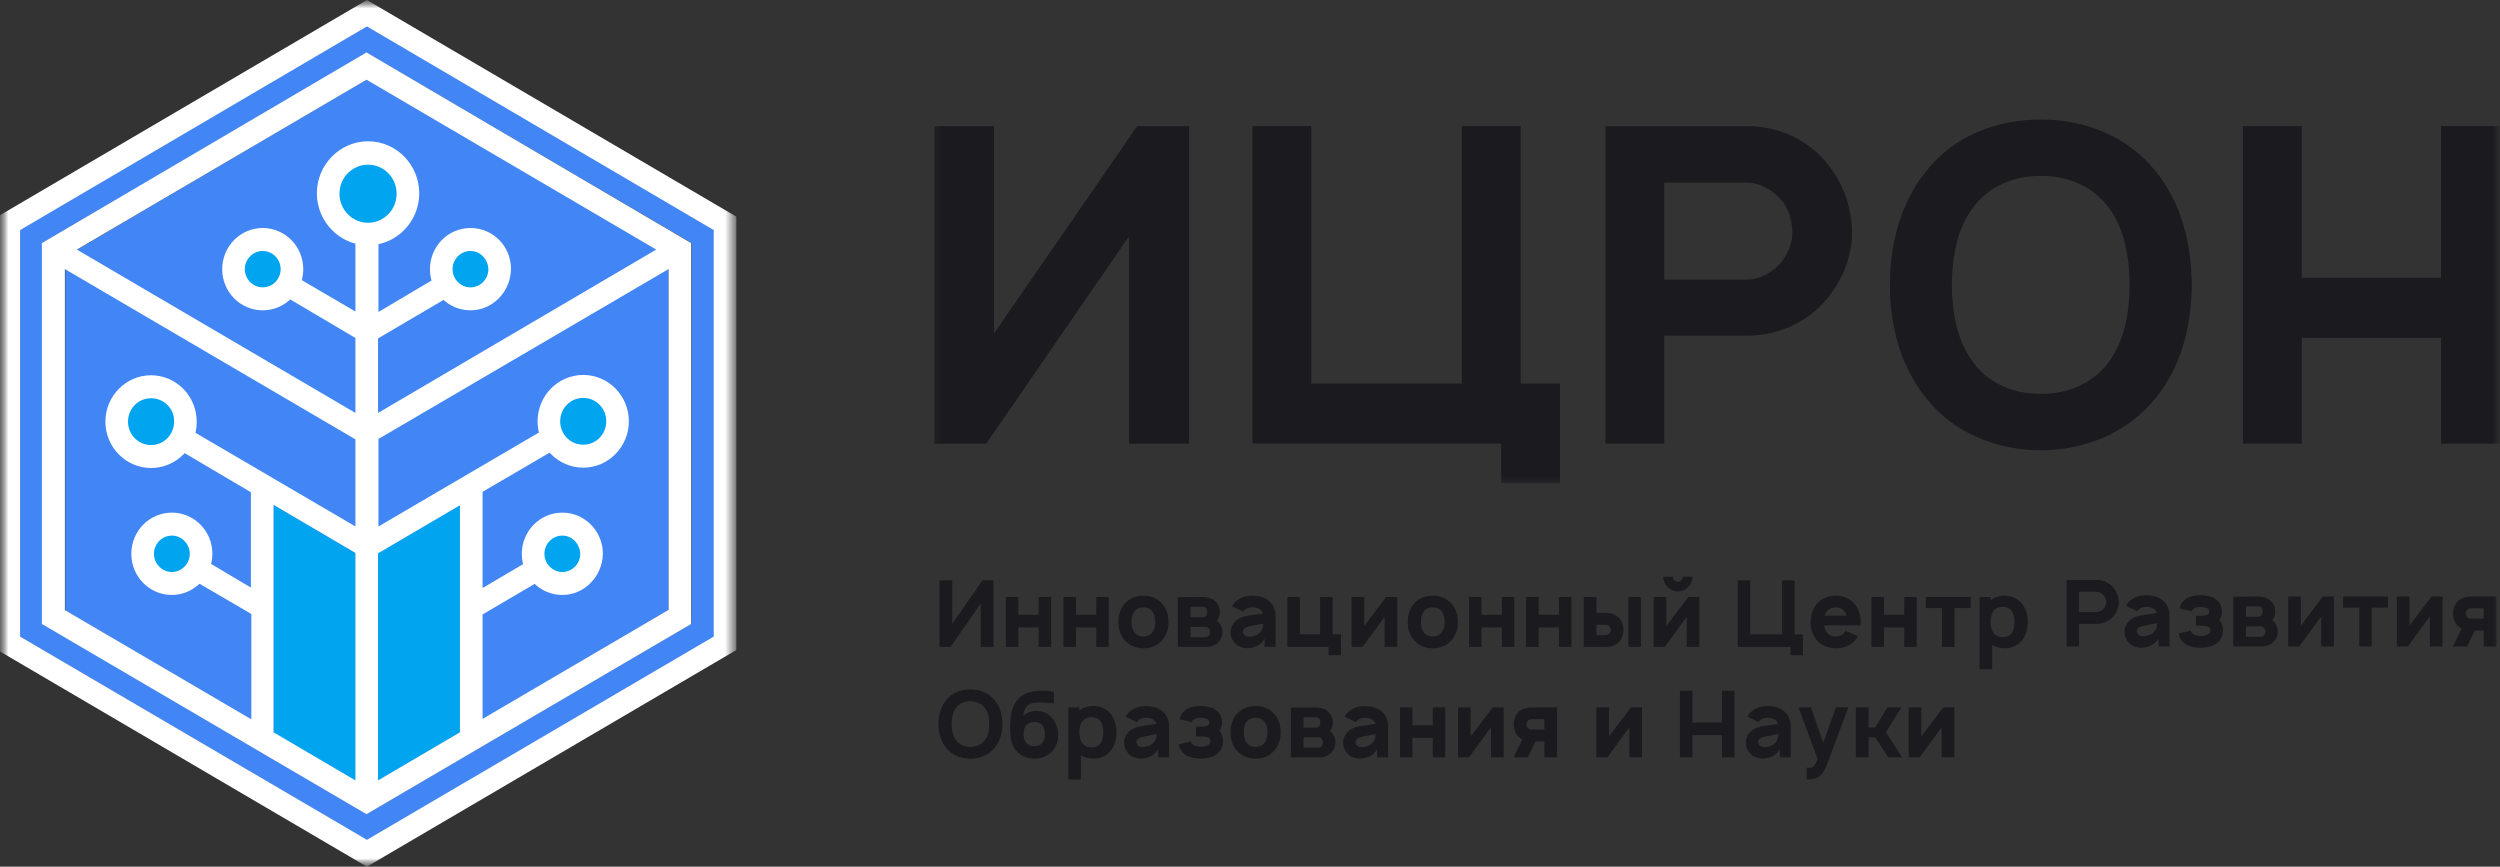 <svg width="150" height="52" viewBox="0 0 150 52" fill="none" xmlns="http://www.w3.org/2000/svg">
<rect x="0" y="0" width="150" height="52" fill="#333333" stroke="none"/>
<g clip-path="url(#clip0_174_970)">
<mask id="mask0_174_970" style="mask-type:luminance" maskUnits="userSpaceOnUse" x="0" y="0" width="150" height="52">
<path d="M150 0H0V52H150V0Z" fill="white"/>
</mask>
<g mask="url(#mask0_174_970)">
<mask id="mask1_174_970" style="mask-type:luminance" maskUnits="userSpaceOnUse" x="55" y="5" width="96" height="25">
<path d="M150.257 5.199H55.547V29.119H150.257V5.199Z" fill="white"/>
</mask>
<g mask="url(#mask1_174_970)">
<path d="M68.231 7.57H71.346V26.619H67.738V14.184L59.173 26.619H56.059V7.57H59.64V20.005L68.231 7.57Z" fill="#1A1A1F"/>
<path d="M91.24 23.014H93.602V28.99H90.072V26.61H75.148V7.57H78.678V23.014H87.71V7.57H91.24V23.014Z" fill="#1A1A1F"/>
<path d="M111.122 13.867C111.148 15.19 110.655 16.539 109.876 17.598C108.786 19.132 106.917 20.137 104.867 20.137H99.858V26.619H96.328V7.57H104.867C105.516 7.57 106.165 7.676 106.762 7.861C108.008 8.258 109.124 9.052 109.876 10.137C110.655 11.195 111.096 12.544 111.122 13.867ZM106.969 15.613C107.333 15.111 107.566 14.502 107.54 13.867C107.514 13.179 107.307 12.491 106.866 11.989C106.372 11.407 105.568 10.957 104.841 10.957H99.858V16.777H104.841C105.542 16.777 106.424 16.354 106.969 15.613Z" fill="#1A1A1F"/>
<path d="M122.453 27.015C119.779 27.015 117.184 25.956 115.575 23.893C114.069 22.041 113.395 19.633 113.395 17.093C113.395 14.553 114.069 12.119 115.575 10.267C117.21 8.177 119.753 7.172 122.453 7.172C125.152 7.172 127.669 8.204 129.33 10.267C130.914 12.225 131.459 14.553 131.51 17.093C131.459 19.739 130.862 21.988 129.33 23.893C127.617 26.009 125.048 27.015 122.453 27.015ZM122.453 23.628C124.062 23.654 125.593 22.993 126.527 21.723C127.462 20.453 127.773 18.76 127.773 17.093C127.773 15.426 127.462 13.707 126.527 12.463C125.593 11.193 124.062 10.532 122.453 10.558C120.843 10.532 119.286 11.193 118.378 12.463C117.417 13.707 117.132 15.426 117.106 17.093C117.132 18.76 117.417 20.453 118.378 21.723C119.286 22.993 120.843 23.654 122.453 23.628Z" fill="#1A1A1F"/>
<path d="M146.461 7.57H149.991V26.619H146.461V20.27H138.104V26.619H134.574V7.57H138.104V16.672H146.461V7.57Z" fill="#1A1A1F"/>
</g>
<path d="M58.95 34.824H59.609V38.816H58.845V36.21L57.031 38.816H56.371V34.824H57.13V37.43L58.95 34.824Z" fill="#1A1A1F"/>
<path d="M62.32 35.82H63.068V38.814H62.32V37.644H61.099V38.814H60.352V35.82H61.099V36.89H62.32V35.82Z" fill="#1A1A1F"/>
<path d="M65.777 35.82H66.525V38.814H65.777V37.644H64.556V38.814H63.809V35.82H64.556V36.89H65.777V35.82Z" fill="#1A1A1F"/>
<path d="M68.602 38.898C68.163 38.898 67.739 38.727 67.464 38.399C67.211 38.089 67.102 37.729 67.102 37.318C67.102 36.897 67.228 36.526 67.464 36.237C67.739 35.91 68.168 35.738 68.602 35.738C69.042 35.738 69.466 35.905 69.74 36.237C70.004 36.553 70.109 36.914 70.109 37.318C70.109 37.745 69.993 38.084 69.74 38.399C69.46 38.732 69.048 38.898 68.602 38.898ZM69.147 37.939C69.273 37.773 69.317 37.545 69.317 37.318C69.317 37.091 69.273 36.858 69.147 36.692C69.026 36.526 68.822 36.442 68.602 36.442C68.382 36.442 68.179 36.526 68.058 36.692C67.932 36.858 67.893 37.091 67.893 37.318C67.893 37.545 67.932 37.773 68.058 37.939C68.179 38.106 68.382 38.194 68.602 38.194C68.822 38.194 69.026 38.106 69.147 37.939Z" fill="#1A1A1F"/>
<path d="M70.672 35.831L72.162 35.82C72.42 35.82 72.667 35.881 72.849 36.026C73.069 36.197 73.19 36.43 73.19 36.718C73.19 36.857 73.162 36.99 73.102 37.112C73.074 37.157 73.047 37.201 73.014 37.239C73.113 37.317 73.195 37.417 73.25 37.533C73.311 37.65 73.344 37.788 73.344 37.921C73.344 38.188 73.212 38.454 73.003 38.62C72.866 38.725 72.635 38.814 72.475 38.814H70.672V35.831ZM71.431 36.408V37.034H72.162C72.266 37.034 72.338 37.001 72.393 36.912C72.431 36.846 72.442 36.779 72.436 36.718C72.431 36.657 72.431 36.596 72.393 36.53C72.332 36.436 72.272 36.408 72.162 36.408H71.431ZM71.431 37.611V38.237H72.321C72.415 38.237 72.492 38.199 72.547 38.115C72.585 38.049 72.591 37.983 72.591 37.921C72.591 37.866 72.585 37.799 72.547 37.733C72.492 37.65 72.431 37.611 72.321 37.611H71.431Z" fill="#1A1A1F"/>
<path d="M74.602 36.701L73.92 36.374C73.936 36.352 73.959 36.313 73.981 36.286C74.25 35.903 74.656 35.742 75.146 35.742C75.69 35.742 76.13 35.925 76.372 36.336C76.487 36.529 76.531 36.751 76.531 36.934V38.814H75.877V38.303C75.822 38.464 75.641 38.631 75.509 38.708C75.3 38.836 75.041 38.891 74.816 38.891C74.525 38.891 74.222 38.747 74.063 38.559C73.909 38.342 73.832 38.193 73.832 37.932C73.832 37.611 74.03 37.295 74.31 37.128C74.64 36.951 74.871 36.945 75.294 36.879L75.773 36.812C75.745 36.696 75.663 36.596 75.553 36.535C75.432 36.463 75.283 36.435 75.129 36.441C74.937 36.441 74.778 36.485 74.662 36.624C74.64 36.646 74.618 36.674 74.602 36.701ZM75.789 37.417L75.239 37.522C74.92 37.583 74.585 37.644 74.574 37.882C74.563 38.06 74.723 38.215 74.965 38.204C75.278 38.193 75.657 38.038 75.751 37.677C75.784 37.555 75.789 37.444 75.789 37.417Z" fill="#1A1A1F"/>
<path d="M79.958 38.06H80.459V39.313H79.711V38.814H77.242V35.82H77.99V38.06H79.21V35.82H79.958V38.06Z" fill="#1A1A1F"/>
<path d="M83.832 35.82V38.814H83.073V37.012L81.753 38.814H81.094V35.82H81.853V37.561L83.172 35.82H83.832Z" fill="#1A1A1F"/>
<path d="M85.966 38.898C85.526 38.898 85.103 38.727 84.828 38.399C84.575 38.089 84.465 37.729 84.465 37.318C84.465 36.897 84.591 36.526 84.828 36.237C85.103 35.91 85.531 35.738 85.966 35.738C86.406 35.738 86.829 35.905 87.104 36.237C87.368 36.553 87.472 36.914 87.472 37.318C87.472 37.745 87.357 38.084 87.104 38.399C86.824 38.732 86.411 38.898 85.966 38.898ZM86.51 37.939C86.636 37.773 86.68 37.545 86.68 37.318C86.68 37.091 86.636 36.858 86.51 36.692C86.389 36.526 86.186 36.442 85.966 36.442C85.746 36.442 85.543 36.526 85.422 36.692C85.295 36.858 85.257 37.091 85.257 37.318C85.257 37.545 85.295 37.773 85.422 37.939C85.543 38.106 85.746 38.194 85.966 38.194C86.186 38.194 86.389 38.106 86.51 37.939Z" fill="#1A1A1F"/>
<path d="M90.109 35.82H90.856V38.814H90.109V37.644H88.888V38.814H88.141V35.82H88.888V36.89H90.109V35.82Z" fill="#1A1A1F"/>
<path d="M93.538 35.82H94.286V38.814H93.538V37.644H92.318V38.814H91.57V35.82H92.318V36.89H93.538V35.82Z" fill="#1A1A1F"/>
<path d="M95.027 35.82H95.786V36.774H96.374C96.633 36.774 96.913 36.852 97.111 37.045C97.309 37.234 97.408 37.522 97.408 37.799C97.408 38.071 97.309 38.354 97.111 38.542C96.913 38.736 96.633 38.814 96.374 38.814H95.027V35.82ZM97.705 35.82H98.453V38.814H97.705V35.82ZM95.786 37.489V38.11H96.347C96.429 38.104 96.506 38.071 96.561 38.01C96.616 37.955 96.649 37.877 96.649 37.799C96.649 37.722 96.616 37.65 96.567 37.594C96.512 37.528 96.435 37.489 96.347 37.489H95.786Z" fill="#1A1A1F"/>
<path d="M100.971 34.605H101.548C101.548 35.093 101.158 35.487 100.674 35.487C100.19 35.487 99.8 35.093 99.8 34.605H100.377C100.377 34.772 100.509 34.905 100.674 34.905C100.839 34.905 100.971 34.772 100.971 34.605ZM101.961 35.82V38.813H101.202V37.011L99.882 38.813H99.223V35.82H99.981V37.56L101.301 35.82H101.961Z" fill="#1A1A1F"/>
<path d="M107.674 38.062H108.175V39.315H107.427V38.816H104.266V34.824H105.013V38.062H106.926V34.824H107.674V38.062Z" fill="#1A1A1F"/>
<path d="M109.446 37.523C109.468 37.679 109.512 37.823 109.599 37.939C109.72 38.106 109.924 38.194 110.138 38.194C110.358 38.194 110.556 38.106 110.683 37.939C110.705 37.906 110.716 37.873 110.737 37.845L111.48 38.172C111.43 38.255 111.37 38.338 111.304 38.416C111.007 38.749 110.578 38.92 110.138 38.898C109.698 38.876 109.275 38.732 109 38.399C108.747 38.089 108.626 37.712 108.637 37.318C108.648 36.903 108.753 36.537 109 36.237C109.275 35.91 109.698 35.738 110.138 35.738C110.578 35.738 111.001 35.905 111.276 36.237C111.524 36.537 111.639 36.919 111.639 37.318C111.639 37.385 111.634 37.457 111.628 37.523H109.446ZM110.138 36.442C109.924 36.442 109.72 36.526 109.599 36.697C109.545 36.769 109.506 36.853 109.479 36.941H110.798C110.77 36.853 110.732 36.769 110.683 36.697C110.556 36.526 110.358 36.442 110.138 36.442Z" fill="#1A1A1F"/>
<path d="M114.257 35.82H115.005V38.814H114.257V37.644H113.037V38.814H112.289V35.82H113.037V36.89H114.257V35.82Z" fill="#1A1A1F"/>
<path d="M118.245 35.82V36.485H117.272V38.814H116.524V36.485H115.551V35.82H118.245Z" fill="#1A1A1F"/>
<path d="M121.317 36.215C121.548 36.509 121.664 36.903 121.664 37.318C121.664 37.729 121.57 38.111 121.317 38.422C121.075 38.727 120.685 38.898 120.295 38.898C120.009 38.898 119.745 38.832 119.531 38.699V40.146H118.777V35.822H119.437V36.01C119.662 35.838 119.954 35.738 120.256 35.738C120.669 35.738 121.064 35.899 121.317 36.215ZM120.724 37.962C120.828 37.806 120.872 37.573 120.872 37.318C120.872 37.063 120.817 36.831 120.713 36.675C120.586 36.481 120.394 36.409 120.146 36.409C119.943 36.409 119.767 36.476 119.646 36.62C119.503 36.786 119.437 37.047 119.437 37.318C119.437 37.59 119.503 37.856 119.646 38.017C119.778 38.161 119.959 38.227 120.174 38.227C120.383 38.227 120.597 38.156 120.724 37.962Z" fill="#1A1A1F"/>
<path d="M127.13 36.116C127.135 36.393 127.031 36.676 126.866 36.898C126.635 37.22 126.239 37.43 125.805 37.43H124.744V38.788H123.996V34.797H125.805C125.942 34.797 126.08 34.819 126.206 34.858C126.47 34.941 126.707 35.107 126.866 35.335C127.031 35.556 127.124 35.839 127.13 36.116ZM126.25 36.482C126.327 36.377 126.377 36.249 126.371 36.116C126.366 35.972 126.322 35.828 126.228 35.722C126.124 35.6 125.953 35.506 125.799 35.506H124.744V36.726H125.799C125.948 36.726 126.135 36.637 126.25 36.482Z" fill="#1A1A1F"/>
<path d="M128.238 36.674L127.557 36.347C127.573 36.325 127.595 36.286 127.617 36.258C127.887 35.876 128.293 35.715 128.783 35.715C129.327 35.715 129.767 35.898 130.009 36.308C130.124 36.502 130.168 36.724 130.168 36.907V38.786H129.514V38.276C129.459 38.437 129.278 38.603 129.146 38.681C128.937 38.808 128.678 38.864 128.453 38.864C128.162 38.864 127.859 38.72 127.7 38.531C127.546 38.315 127.469 38.165 127.469 37.905C127.469 37.583 127.667 37.267 127.947 37.101C128.277 36.923 128.508 36.918 128.931 36.851L129.41 36.785C129.382 36.668 129.3 36.569 129.19 36.508C129.069 36.436 128.92 36.408 128.766 36.413C128.574 36.413 128.415 36.458 128.299 36.596C128.277 36.618 128.255 36.646 128.238 36.674ZM129.426 37.389L128.876 37.494C128.557 37.555 128.222 37.617 128.211 37.855C128.2 38.032 128.36 38.187 128.601 38.176C128.915 38.165 129.294 38.01 129.388 37.65C129.421 37.528 129.426 37.417 129.426 37.389Z" fill="#1A1A1F"/>
<path d="M130.781 36.504C130.841 36.199 131.028 35.983 131.276 35.861C131.485 35.755 131.792 35.711 132.04 35.711C132.298 35.711 132.617 35.766 132.804 35.861C133.123 36.021 133.293 36.298 133.321 36.664C133.321 36.881 133.271 37.041 133.156 37.213C133.321 37.38 133.387 37.623 133.381 37.862C133.37 38.244 133.15 38.538 132.848 38.699C132.606 38.821 132.309 38.865 132.04 38.865C131.754 38.865 131.452 38.816 131.232 38.699C130.929 38.549 130.781 38.306 130.715 38.017L131.446 37.834C131.468 37.928 131.518 38.001 131.6 38.056C131.699 38.122 131.869 38.156 132.04 38.156C132.21 38.156 132.37 38.117 132.474 38.056C132.579 37.995 132.623 37.94 132.623 37.823C132.623 37.662 132.518 37.579 132.326 37.557C132.238 37.546 132.139 37.535 132.04 37.535H131.754V36.953H132.04C132.128 36.953 132.221 36.947 132.304 36.931C132.524 36.886 132.562 36.803 132.562 36.698C132.562 36.626 132.513 36.548 132.436 36.504C132.337 36.448 132.194 36.415 132.04 36.415C131.886 36.415 131.732 36.448 131.644 36.504C131.562 36.559 131.534 36.598 131.523 36.681L130.781 36.504Z" fill="#1A1A1F"/>
<path d="M133.996 35.804L135.486 35.793C135.744 35.793 135.992 35.854 136.173 35.998C136.393 36.17 136.514 36.403 136.514 36.691C136.514 36.83 136.486 36.963 136.426 37.085C136.399 37.129 136.371 37.173 136.338 37.212C136.437 37.29 136.519 37.39 136.575 37.506C136.635 37.622 136.668 37.761 136.668 37.894C136.668 38.16 136.536 38.426 136.327 38.593C136.19 38.698 135.959 38.787 135.799 38.787H133.996V35.804ZM134.755 36.381V37.007H135.486C135.59 37.007 135.662 36.974 135.717 36.885C135.755 36.818 135.766 36.752 135.761 36.691C135.755 36.63 135.755 36.569 135.717 36.502C135.656 36.408 135.596 36.381 135.486 36.381H134.755ZM134.755 37.584V38.21H135.645C135.739 38.21 135.816 38.171 135.871 38.088C135.909 38.021 135.915 37.955 135.915 37.894C135.915 37.839 135.909 37.772 135.871 37.706C135.816 37.622 135.755 37.584 135.645 37.584H134.755Z" fill="#1A1A1F"/>
<path d="M140.031 35.793V38.787H139.272V36.985L137.953 38.787H137.293V35.793H138.052V37.534L139.371 35.793H140.031Z" fill="#1A1A1F"/>
<path d="M143.276 35.793V36.458H142.303V38.787H141.555V36.458H140.582V35.793H143.276Z" fill="#1A1A1F"/>
<path d="M146.55 35.793V38.787H145.792V36.985L144.472 38.787H143.812V35.793H144.571V37.534L145.891 35.793H146.55Z" fill="#1A1A1F"/>
<path d="M148.217 35.793H149.784V38.787H149.025V37.833H148.487L148.03 38.787H147.184L147.7 37.717C147.623 37.678 147.547 37.628 147.481 37.562C147.283 37.373 147.184 37.085 147.184 36.807C147.184 36.536 147.283 36.253 147.481 36.065C147.678 35.87 147.959 35.793 148.217 35.793ZM149.025 37.118V36.497H148.245C148.162 36.502 148.085 36.536 148.03 36.597C147.975 36.652 147.942 36.73 147.942 36.807C147.942 36.885 147.975 36.957 148.025 37.013C148.08 37.079 148.157 37.118 148.245 37.118H149.025Z" fill="#1A1A1F"/>
<path d="M62.139 42.648C62.535 42.648 62.908 42.804 63.15 43.108C63.37 43.375 63.486 43.746 63.486 44.101C63.502 44.5 63.343 44.86 63.09 45.127C62.804 45.404 62.424 45.531 62.023 45.52C61.627 45.52 61.243 45.354 60.984 45.055C60.731 44.761 60.643 44.423 60.621 44.046C60.599 43.691 60.605 43.297 60.665 42.892C60.731 42.449 60.924 42.011 61.303 41.75C61.655 41.501 62.111 41.445 62.568 41.445C62.82 41.445 63.046 41.473 63.238 41.512V42.205C63.013 42.177 62.76 42.155 62.568 42.149C62.243 42.139 61.897 42.149 61.699 42.294C61.474 42.454 61.418 42.721 61.391 42.948C61.594 42.77 61.875 42.66 62.139 42.648ZM62.056 43.314C61.864 43.314 61.682 43.38 61.567 43.519C61.451 43.652 61.413 43.851 61.413 44.046C61.413 44.245 61.451 44.439 61.567 44.572C61.682 44.711 61.864 44.777 62.056 44.777C62.248 44.777 62.43 44.711 62.54 44.572C62.655 44.439 62.699 44.245 62.699 44.046C62.699 43.851 62.655 43.652 62.54 43.519C62.43 43.38 62.248 43.314 62.056 43.314Z" fill="#1A1A1F"/>
<path d="M66.642 42.836C66.873 43.13 66.988 43.524 66.988 43.939C66.988 44.35 66.894 44.732 66.642 45.043C66.4 45.348 66.009 45.519 65.619 45.519C65.333 45.519 65.069 45.453 64.855 45.32V46.767H64.102V42.443H64.761V42.631C64.987 42.459 65.278 42.359 65.581 42.359C65.993 42.359 66.389 42.52 66.642 42.836ZM66.048 44.582C66.152 44.427 66.196 44.194 66.196 43.939C66.196 43.684 66.141 43.451 66.037 43.296C65.91 43.102 65.718 43.03 65.471 43.03C65.267 43.03 65.091 43.097 64.97 43.241C64.827 43.407 64.761 43.668 64.761 43.939C64.761 44.211 64.827 44.477 64.97 44.638C65.102 44.782 65.284 44.849 65.498 44.849C65.707 44.849 65.921 44.776 66.048 44.582Z" fill="#1A1A1F"/>
<path d="M68.215 43.326L67.533 42.999C67.55 42.977 67.572 42.938 67.594 42.91C67.863 42.528 68.27 42.367 68.76 42.367C69.304 42.367 69.743 42.55 69.985 42.96C70.101 43.154 70.145 43.376 70.145 43.559V45.439H69.49V44.928C69.436 45.089 69.254 45.255 69.122 45.333C68.913 45.461 68.655 45.516 68.43 45.516C68.138 45.516 67.836 45.372 67.676 45.184C67.522 44.967 67.445 44.817 67.445 44.557C67.445 44.236 67.643 43.919 67.924 43.753C68.254 43.576 68.485 43.57 68.908 43.504L69.386 43.437C69.359 43.321 69.276 43.221 69.166 43.16C69.045 43.088 68.897 43.06 68.743 43.066C68.551 43.066 68.391 43.11 68.276 43.249C68.254 43.271 68.232 43.298 68.215 43.326ZM69.403 44.041L68.853 44.147C68.534 44.208 68.199 44.269 68.188 44.507C68.177 44.685 68.336 44.84 68.578 44.829C68.891 44.817 69.271 44.662 69.364 44.302C69.397 44.18 69.403 44.069 69.403 44.041Z" fill="#1A1A1F"/>
<path d="M70.784 43.152C70.845 42.847 71.032 42.631 71.279 42.509C71.489 42.404 71.796 42.359 72.044 42.359C72.302 42.359 72.621 42.415 72.808 42.509C73.127 42.67 73.297 42.947 73.325 43.313C73.325 43.529 73.275 43.69 73.16 43.862C73.325 44.028 73.391 44.272 73.385 44.51C73.374 44.893 73.154 45.187 72.852 45.348C72.61 45.469 72.313 45.514 72.044 45.514C71.758 45.514 71.455 45.464 71.236 45.348C70.933 45.198 70.784 44.954 70.719 44.666L71.45 44.483C71.472 44.577 71.521 44.649 71.604 44.704C71.703 44.771 71.873 44.804 72.044 44.804C72.214 44.804 72.374 44.765 72.478 44.704C72.582 44.644 72.626 44.588 72.626 44.472C72.626 44.311 72.522 44.228 72.33 44.205C72.242 44.194 72.142 44.183 72.044 44.183H71.758V43.601H72.044C72.132 43.601 72.225 43.596 72.308 43.579C72.528 43.535 72.566 43.451 72.566 43.346C72.566 43.274 72.516 43.196 72.439 43.152C72.341 43.097 72.198 43.063 72.044 43.063C71.89 43.063 71.736 43.097 71.648 43.152C71.565 43.208 71.538 43.246 71.527 43.329L70.784 43.152Z" fill="#1A1A1F"/>
<path d="M75.333 45.519C74.893 45.519 74.47 45.348 74.195 45.02C73.942 44.71 73.832 44.35 73.832 43.939C73.832 43.518 73.959 43.147 74.195 42.858C74.47 42.531 74.898 42.359 75.333 42.359C75.773 42.359 76.196 42.526 76.471 42.858C76.735 43.174 76.839 43.535 76.839 43.939C76.839 44.366 76.724 44.704 76.471 45.02C76.191 45.353 75.778 45.519 75.333 45.519ZM75.877 44.56C76.004 44.394 76.047 44.167 76.047 43.939C76.047 43.712 76.004 43.479 75.877 43.313C75.756 43.147 75.553 43.063 75.333 43.063C75.113 43.063 74.909 43.147 74.789 43.313C74.662 43.479 74.624 43.712 74.624 43.939C74.624 44.167 74.662 44.394 74.789 44.56C74.909 44.727 75.113 44.815 75.333 44.815C75.553 44.815 75.756 44.727 75.877 44.56Z" fill="#1A1A1F"/>
<path d="M77.453 42.456L78.943 42.445C79.201 42.445 79.449 42.506 79.63 42.651C79.85 42.822 79.971 43.055 79.971 43.343C79.971 43.482 79.944 43.615 79.883 43.737C79.856 43.781 79.828 43.826 79.795 43.864C79.894 43.942 79.977 44.042 80.031 44.158C80.092 44.275 80.125 44.413 80.125 44.546C80.125 44.812 79.993 45.079 79.784 45.245C79.647 45.35 79.416 45.439 79.256 45.439H77.453V42.456ZM78.212 43.033V43.659H78.943C79.048 43.659 79.119 43.626 79.174 43.537C79.212 43.471 79.223 43.404 79.218 43.343C79.212 43.282 79.212 43.221 79.174 43.155C79.113 43.06 79.053 43.033 78.943 43.033H78.212ZM78.212 44.236V44.862H79.102C79.196 44.862 79.273 44.824 79.328 44.74C79.366 44.674 79.372 44.607 79.372 44.546C79.372 44.491 79.366 44.424 79.328 44.358C79.273 44.275 79.212 44.236 79.102 44.236H78.212Z" fill="#1A1A1F"/>
<path d="M81.356 43.326L80.674 42.999C80.69 42.977 80.712 42.938 80.734 42.91C81.004 42.528 81.411 42.367 81.9 42.367C82.444 42.367 82.884 42.55 83.126 42.96C83.241 43.154 83.285 43.376 83.285 43.559V45.439H82.631V44.928C82.576 45.089 82.395 45.255 82.263 45.333C82.054 45.461 81.795 45.516 81.57 45.516C81.279 45.516 80.976 45.372 80.817 45.184C80.663 44.967 80.586 44.817 80.586 44.557C80.586 44.236 80.784 43.919 81.064 43.753C81.394 43.576 81.625 43.57 82.048 43.504L82.527 43.437C82.499 43.321 82.417 43.221 82.307 43.16C82.186 43.088 82.037 43.06 81.883 43.066C81.691 43.066 81.531 43.11 81.416 43.249C81.394 43.271 81.372 43.298 81.356 43.326ZM82.543 44.041L81.993 44.147C81.675 44.208 81.339 44.269 81.328 44.507C81.317 44.685 81.477 44.84 81.719 44.829C82.032 44.817 82.411 44.662 82.505 44.302C82.538 44.18 82.543 44.069 82.543 44.041Z" fill="#1A1A1F"/>
<path d="M85.965 42.445H86.712V45.439H85.965V44.269H84.744V45.439H83.996V42.445H84.744V43.515H85.965V42.445Z" fill="#1A1A1F"/>
<path d="M90.218 42.445V45.439H89.46V43.637L88.14 45.439H87.481V42.445H88.239V44.186L89.559 42.445H90.218Z" fill="#1A1A1F"/>
<path d="M91.858 42.445H93.425V45.439H92.666V44.485H92.127L91.671 45.439H90.824L91.341 44.369C91.264 44.33 91.187 44.28 91.121 44.214C90.923 44.025 90.824 43.737 90.824 43.46C90.824 43.188 90.923 42.905 91.121 42.717C91.319 42.523 91.6 42.445 91.858 42.445ZM92.666 43.77V43.149H91.885C91.803 43.155 91.726 43.188 91.671 43.249C91.616 43.305 91.583 43.382 91.583 43.46C91.583 43.537 91.616 43.609 91.665 43.665C91.72 43.731 91.797 43.77 91.885 43.77H92.666Z" fill="#1A1A1F"/>
<path d="M58.227 45.521C57.661 45.521 57.111 45.299 56.77 44.867C56.451 44.479 56.309 43.974 56.309 43.442C56.309 42.91 56.451 42.4 56.77 42.012C57.117 41.574 57.656 41.363 58.227 41.363C58.799 41.363 59.332 41.58 59.684 42.012C60.019 42.422 60.135 42.91 60.146 43.442C60.135 43.997 60.008 44.468 59.684 44.867C59.321 45.311 58.777 45.521 58.227 45.521ZM58.227 44.812C58.568 44.817 58.892 44.678 59.09 44.413C59.288 44.146 59.354 43.792 59.354 43.442C59.354 43.093 59.288 42.733 59.09 42.472C58.892 42.206 58.568 42.067 58.227 42.073C57.886 42.067 57.556 42.206 57.364 42.472C57.161 42.733 57.1 43.093 57.095 43.442C57.1 43.792 57.161 44.146 57.364 44.413C57.556 44.678 57.886 44.817 58.227 44.812Z" fill="#1A1A1F"/>
<path d="M103.315 41.445H104.063V45.437H103.315V44.106H101.545V45.437H100.797V41.445H101.545V43.352H103.315V41.445Z" fill="#1A1A1F"/>
<path d="M105.516 43.326L104.834 42.999C104.851 42.977 104.873 42.938 104.895 42.91C105.164 42.528 105.571 42.367 106.06 42.367C106.604 42.367 107.044 42.55 107.286 42.96C107.402 43.154 107.446 43.376 107.446 43.559V45.439H106.791V44.928C106.736 45.089 106.555 45.255 106.423 45.333C106.214 45.461 105.956 45.516 105.73 45.516C105.439 45.516 105.136 45.372 104.977 45.184C104.823 44.967 104.746 44.817 104.746 44.557C104.746 44.236 104.944 43.919 105.224 43.753C105.554 43.576 105.785 43.57 106.208 43.504L106.687 43.437C106.659 43.321 106.577 43.221 106.467 43.16C106.346 43.088 106.197 43.06 106.044 43.066C105.851 43.066 105.692 43.11 105.576 43.249C105.554 43.271 105.532 43.298 105.516 43.326ZM106.703 44.041L106.153 44.147C105.835 44.208 105.499 44.269 105.488 44.507C105.477 44.685 105.637 44.84 105.879 44.829C106.192 44.817 106.571 44.662 106.665 44.302C106.698 44.18 106.703 44.069 106.703 44.041Z" fill="#1A1A1F"/>
<path d="M110.153 42.445H110.896L109.631 45.843C109.516 46.154 109.367 46.426 109.158 46.581C108.944 46.747 108.713 46.769 108.444 46.769H108.405V46.054L108.488 46.065C108.575 46.077 108.713 46.065 108.768 46.032C108.85 45.982 108.96 45.794 109.054 45.528L107.91 42.445H108.658L109.395 44.569L110.153 42.445Z" fill="#1A1A1F"/>
<path d="M114.078 42.445L113.155 43.936L114.128 45.439H113.292L112.512 44.236H112.11V45.439H111.352V42.445H112.11V43.654H112.506L113.248 42.445H114.078Z" fill="#1A1A1F"/>
<path d="M117.257 42.445V45.439H116.499V43.637L115.179 45.439H114.52V42.445H115.278V44.186L116.598 42.445H117.257Z" fill="#1A1A1F"/>
<path d="M98.519 42.445V45.439H97.761V43.637L96.441 45.439H95.781V42.445H96.54V44.186L97.859 42.445H98.519Z" fill="#1A1A1F"/>
<mask id="mask2_174_970" style="mask-type:luminance" maskUnits="userSpaceOnUse" x="0" y="0" width="45" height="52">
<path d="M44.027 0H0V52H44.027V0Z" fill="white"/>
</mask>
<g mask="url(#mask2_174_970)">
<path d="M22.016 50.413L1.18 38.193V13.779L22.016 1.559L42.852 13.779V38.219L22.016 50.413ZM2.536 37.413L22.016 48.827L41.495 37.413V14.585L22.016 3.171L2.536 14.585V37.413Z" fill="#4285F4"/>
<path d="M22.015 52L-0.152 39V13L22.015 0L44.182 13V39L22.015 52ZM1.204 38.194L22.015 50.388L42.825 38.194V13.806L22.015 1.586L1.204 13.806V38.194Z" fill="white"/>
<path d="M22.015 4.758L40.113 15.366V36.608L22.015 47.242L3.918 36.634V15.392L22.015 4.758Z" fill="#4285F4"/>
<path d="M16.434 30.316L21.348 33.202V46.852L16.434 43.966V30.316Z" fill="#00A4EF"/>
<path d="M27.595 30.316V43.94L22.68 46.826V33.202L27.595 30.316Z" fill="#00A4EF"/>
<path d="M21.991 3.145L2.512 14.585V37.438L21.991 48.852L41.471 37.438V14.585L21.991 3.145ZM21.326 46.825L16.411 43.938V30.288L21.326 33.175V46.825ZM21.326 31.588L11.112 25.608C11.036 26.076 10.805 26.518 10.473 26.831L15.054 29.535V35.255L12.034 33.461C11.983 33.955 11.727 34.37 11.343 34.657L15.08 36.84V43.158L3.894 36.606V16.145L21.326 26.363V31.588ZM21.326 13.96V18.692L17.46 16.43C17.409 16.898 17.153 17.34 16.795 17.601L21.326 20.279V24.776L4.611 14.975L21.991 4.783L39.372 14.975L22.682 24.776V20.305L27.239 17.627C26.855 17.34 26.599 16.924 26.522 16.456L22.708 18.718V13.96C22.503 14.012 22.273 14.065 22.017 14.065C21.761 14.065 21.556 14.039 21.326 13.96ZM27.597 43.938L22.682 46.825V33.2L27.597 30.314V43.938ZM40.089 36.606L28.954 43.133V36.867L32.717 34.657C32.333 34.397 32.077 33.955 32 33.486L28.954 35.281V29.509L33.536 26.831C33.203 26.518 32.972 26.102 32.921 25.608L22.708 31.588V26.337L40.114 16.145V36.606H40.089Z" fill="white"/>
<path d="M33.81 34.479C34.486 34.479 35.034 33.922 35.034 33.236C35.034 32.549 34.486 31.992 33.81 31.992C33.134 31.992 32.586 32.549 32.586 33.236C32.586 33.922 33.134 34.479 33.81 34.479Z" fill="#00A4EF"/>
<path d="M10.33 34.479C11.006 34.479 11.554 33.922 11.554 33.236C11.554 32.549 11.006 31.992 10.33 31.992C9.654 31.992 9.105 32.549 9.105 33.236C9.105 33.922 9.654 34.479 10.33 34.479Z" fill="#00A4EF"/>
<path d="M15.783 17.409C16.459 17.409 17.007 16.852 17.007 16.165C17.007 15.479 16.459 14.922 15.783 14.922C15.107 14.922 14.559 15.479 14.559 16.165C14.559 16.852 15.107 17.409 15.783 17.409Z" fill="#00A4EF"/>
<path d="M28.248 17.409C28.924 17.409 29.472 16.852 29.472 16.165C29.472 15.479 28.924 14.922 28.248 14.922C27.572 14.922 27.023 15.479 27.023 16.165C27.023 16.852 27.572 17.409 28.248 17.409Z" fill="#00A4EF"/>
<path d="M35.037 26.791C35.836 26.791 36.483 26.133 36.483 25.321C36.483 24.509 35.836 23.852 35.037 23.852C34.238 23.852 33.59 24.509 33.59 25.321C33.59 26.133 34.238 26.791 35.037 26.791Z" fill="#00A4EF"/>
<path d="M9.107 26.791C9.906 26.791 10.554 26.133 10.554 25.321C10.554 24.509 9.906 23.852 9.107 23.852C8.308 23.852 7.66 24.509 7.66 25.321C7.66 26.133 8.308 26.791 9.107 26.791Z" fill="#00A4EF"/>
<path d="M22.124 13.453C23.108 13.453 23.905 12.643 23.905 11.645C23.905 10.646 23.108 9.836 22.124 9.836C21.141 9.836 20.344 10.646 20.344 11.645C20.344 12.643 21.141 13.453 22.124 13.453Z" fill="#00A4EF"/>
<path d="M10.311 35.698C8.98 35.698 7.879 34.606 7.879 33.228C7.879 31.876 8.954 30.758 10.311 30.758C11.642 30.758 12.742 31.85 12.742 33.228C12.742 34.58 11.642 35.698 10.311 35.698ZM10.311 32.136C9.722 32.136 9.236 32.63 9.236 33.228C9.236 33.826 9.722 34.32 10.311 34.32C10.899 34.32 11.386 33.826 11.386 33.228C11.386 32.63 10.899 32.136 10.311 32.136Z" fill="white"/>
<path d="M9.063 28.08C7.553 28.08 6.324 26.832 6.324 25.298C6.324 23.764 7.553 22.516 9.063 22.516C10.573 22.516 11.802 23.764 11.802 25.298C11.828 26.832 10.573 28.08 9.063 28.08ZM9.063 23.894C8.295 23.894 7.681 24.518 7.681 25.298C7.681 26.078 8.295 26.702 9.063 26.702C9.831 26.702 10.445 26.078 10.445 25.298C10.471 24.518 9.831 23.894 9.063 23.894Z" fill="white"/>
<path d="M33.74 35.698C32.409 35.698 31.309 34.606 31.309 33.228C31.309 31.876 32.384 30.758 33.74 30.758C35.071 30.758 36.172 31.85 36.172 33.228C36.147 34.58 35.071 35.698 33.74 35.698ZM33.74 32.136C33.152 32.136 32.665 32.63 32.665 33.228C32.665 33.826 33.152 34.32 33.74 34.32C34.329 34.32 34.815 33.826 34.815 33.228C34.79 32.63 34.329 32.136 33.74 32.136Z" fill="white"/>
<path d="M15.764 18.62C14.433 18.62 13.332 17.528 13.332 16.15C13.332 14.798 14.407 13.68 15.764 13.68C17.095 13.68 18.195 14.772 18.195 16.15C18.195 17.502 17.12 18.62 15.764 18.62ZM15.764 15.058C15.175 15.058 14.689 15.552 14.689 16.15C14.689 16.748 15.175 17.242 15.764 17.242C16.352 17.242 16.839 16.748 16.839 16.15C16.839 15.552 16.352 15.058 15.764 15.058Z" fill="white"/>
<path d="M22.083 14.717C20.394 14.717 19.012 13.313 19.012 11.597C19.012 9.881 20.394 8.477 22.083 8.477C23.773 8.477 25.155 9.881 25.155 11.597C25.155 13.313 23.773 14.717 22.083 14.717ZM22.083 9.881C21.136 9.881 20.368 10.661 20.368 11.623C20.368 12.585 21.136 13.365 22.083 13.365C23.03 13.365 23.798 12.585 23.798 11.623C23.798 10.661 23.03 9.881 22.083 9.881Z" fill="white"/>
<path d="M28.229 18.62C26.898 18.62 25.797 17.528 25.797 16.15C25.797 14.798 26.872 13.68 28.229 13.68C29.585 13.68 30.66 14.772 30.66 16.15C30.635 17.502 29.56 18.62 28.229 18.62ZM28.229 15.058C27.64 15.058 27.154 15.552 27.154 16.15C27.154 16.748 27.64 17.242 28.229 17.242C28.817 17.242 29.304 16.748 29.304 16.15C29.278 15.552 28.817 15.058 28.229 15.058Z" fill="white"/>
<path d="M34.993 28.06C33.483 28.06 32.254 26.812 32.254 25.278C32.254 23.744 33.483 22.496 34.993 22.496C36.503 22.496 37.732 23.744 37.732 25.278C37.732 26.812 36.503 28.06 34.993 28.06ZM34.993 23.874C34.225 23.874 33.611 24.498 33.611 25.278C33.611 26.058 34.225 26.682 34.993 26.682C35.761 26.682 36.375 26.058 36.375 25.278C36.375 24.498 35.761 23.874 34.993 23.874Z" fill="white"/>
</g>
</g>
</g>
<defs>
<clipPath id="clip0_174_970">
<rect width="150" height="52" fill="white"/>
</clipPath>
</defs>
</svg>
